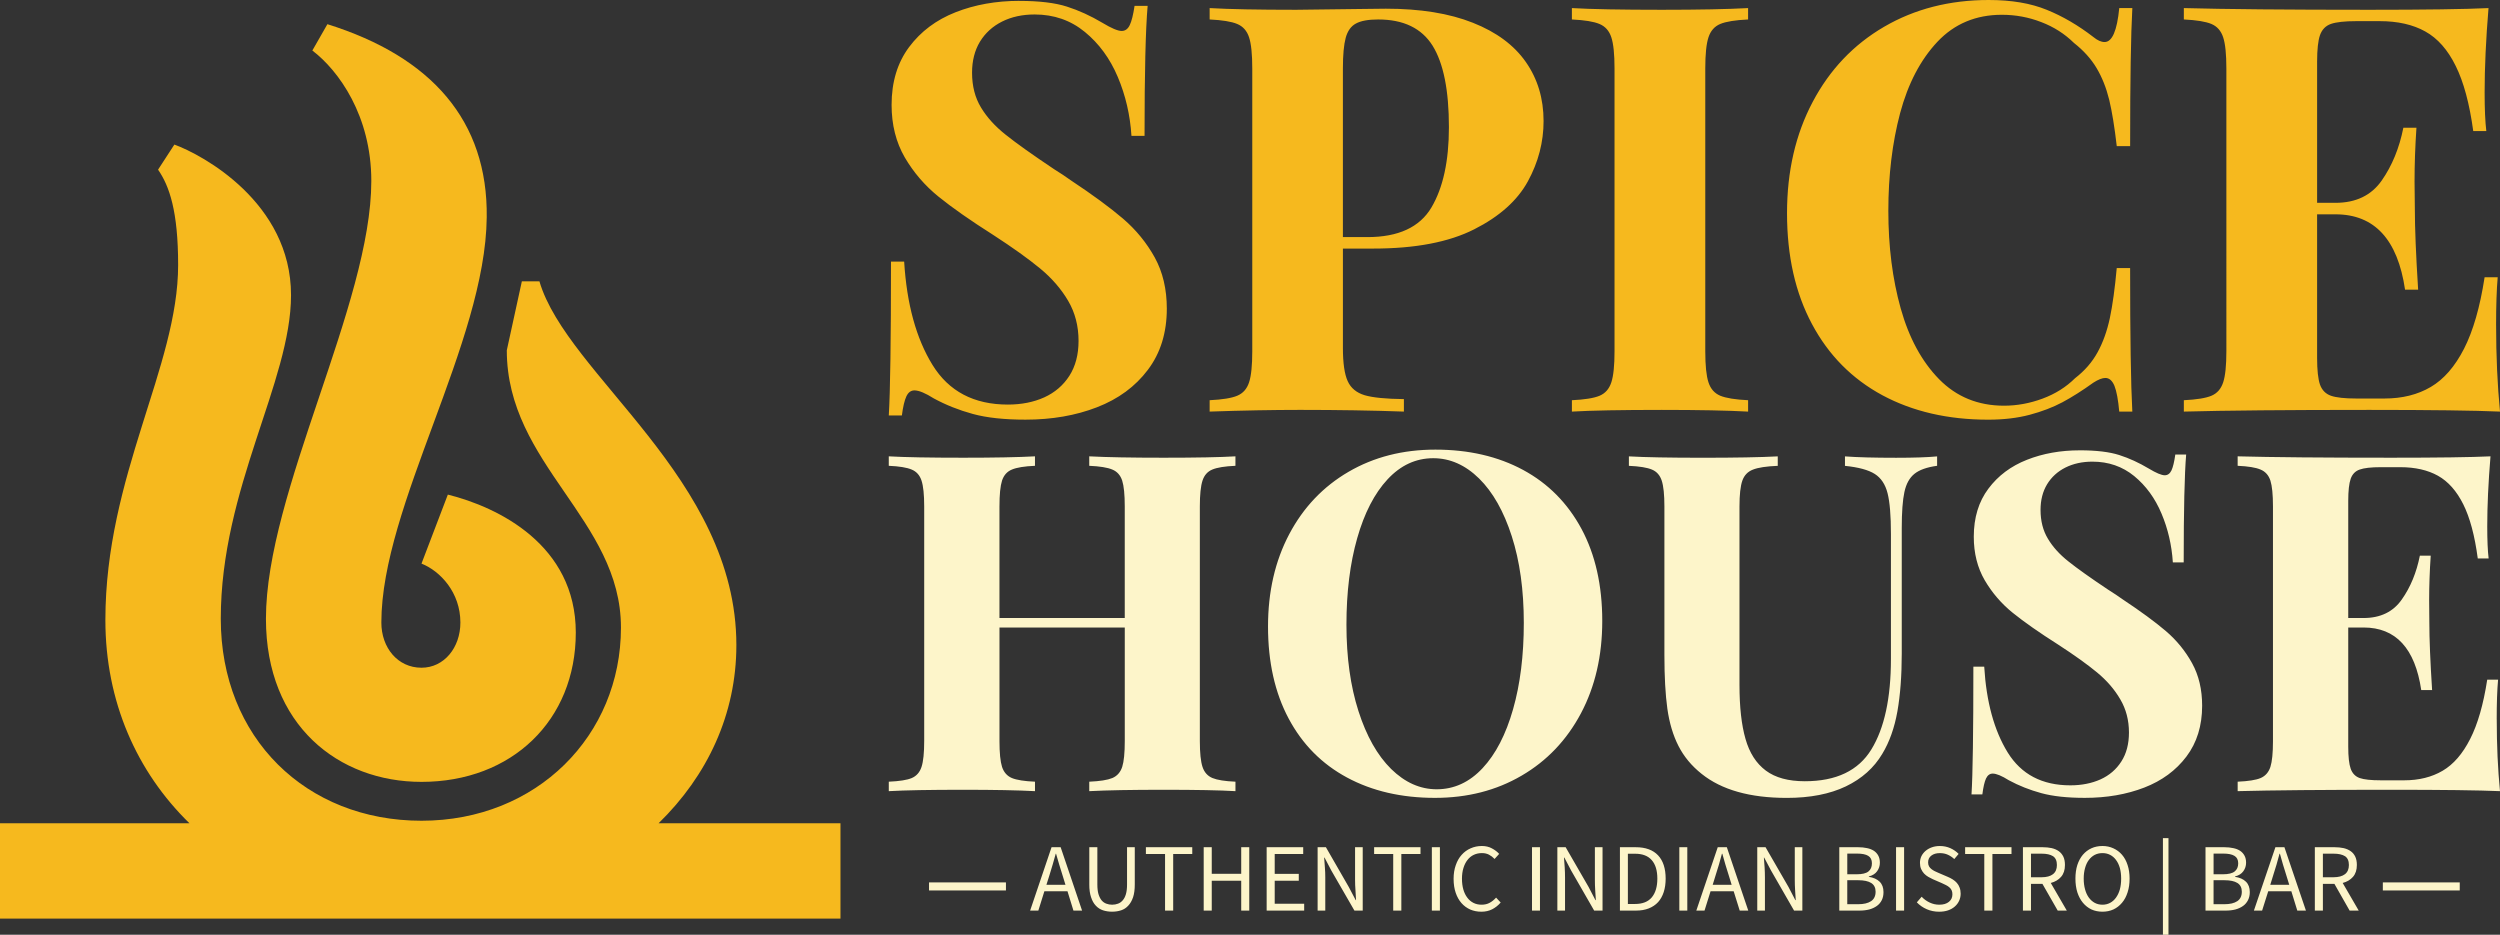 <svg xmlns="http://www.w3.org/2000/svg" id="Layer_1" viewBox="0 0 2192.02 819.58"><rect x="0" y="0" width="2192.02" height="819.58" fill="#333333" stroke="none"/><defs><style>.cls-1{fill:#f6b91e;}.cls-2{fill:#fdf5ca;}</style></defs><path class="cls-1" d="M736.94,721.83v83.6H0v-83.6h166.09c-46.2-45.1-73.69-106.69-73.69-178.19,0-126.5,63.79-222.19,63.79-311.28,0-47.3-7.7-69.29-17.6-83.59l14.3-22.01c24.2,8.8,102.29,50.6,102.29,132,0,75.89-61.6,169.39-61.6,283.78,0,104.49,74.79,177.09,175.99,177.09s174.89-74.79,174.89-169.39-100.09-142.98-100.09-243.08l13.2-60.5h15.4c24.2,82.5,172.69,172.7,172.69,318.98,0,60.5-25.3,114.39-68.19,156.19h159.49ZM325.57,158.68c0,107.8-92.39,272.78-92.39,383.88,0,93.49,63.79,142.99,136.39,142.99,79.19,0,135.29-53.9,135.29-130.9s-68.19-109.99-112.19-120.99l-23.1,60.5c16.5,6.6,34.1,25.3,34.1,51.7,0,22-14.3,39.6-34.1,39.6-20.9,0-35.2-17.6-35.2-39.6,0-102.29,91.29-245.29,92.39-355.27,1.1-84.7-48.4-140.79-139.69-169.39l-13.2,23.1c23.1,17.59,51.7,57.19,51.7,114.38Z"></path><path class="cls-1" d="M893.78.79c17.39,0,31.28,1.66,41.66,4.99,10.45,3.33,20.86,8.08,31.25,14.27h0c7.82,4.73,13.42,7.09,16.81,7.09h0c3.09,0,5.46-1.72,7.09-5.16,1.63-3.38,3.03-8.99,4.2-16.81h11.47c-1.81,20.66-2.71,58.64-2.71,113.96h-11.47c-1.17-18.26-5.16-35.48-11.99-51.64-6.83-16.16-16.46-29.32-28.88-39.48-12.43-10.21-27.1-15.32-44.03-15.32h0c-10.74,0-20.25,2.07-28.53,6.21s-14.76,10.04-19.43,17.68c-4.61,7.64-6.91,16.69-6.91,27.13h0c0,11.73,2.6,21.88,7.79,30.46,5.19,8.64,12.4,16.6,21.62,23.9,9.16,7.35,23.34,17.45,42.54,30.29h0c5.54,3.44,10.33,6.62,14.35,9.54h0c19.37,12.84,34.75,24.13,46.13,33.87,11.38,9.8,20.63,21.12,27.75,33.96,7.06,12.84,10.59,27.81,10.59,44.9h0c0,21.12-5.54,39.01-16.63,53.66-11.03,14.65-25.91,25.59-44.64,32.82-18.67,7.24-39.56,10.85-62.67,10.85h0c-18.56,0-33.93-1.66-46.13-4.99-12.2-3.33-23.57-7.85-34.14-13.57h0c-7.47-4.73-13.16-7.09-17.07-7.09h0c-3.09,0-5.46,1.75-7.09,5.25-1.63,3.5-2.95,9.07-3.94,16.72h-11.47c1.28-20.83,1.93-65.79,1.93-134.88h11.55c2.28,37.23,10.56,67.43,24.86,90.59,14.3,23.17,36.32,34.75,66.08,34.75h0c11.9,0,22.52-2.1,31.86-6.3,9.34-4.26,16.69-10.56,22.06-18.91,5.37-8.4,8.05-18.61,8.05-30.64h0c0-13.01-3.03-24.71-9.1-35.1-6.13-10.45-14.35-19.93-24.68-28.45s-24.04-18.32-41.14-29.41h0c-19.96-12.66-35.92-23.84-47.88-33.52-11.96-9.69-21.82-21.15-29.58-34.4-7.7-13.3-11.55-28.65-11.55-46.04h0c0-20.13,5.14-37.05,15.41-50.77,10.21-13.65,23.78-23.81,40.7-30.46,16.92-6.65,35.57-9.98,55.93-9.98h0ZM1177.47,217.95v87.09c0,13.3,1.4,23.02,4.2,29.15,2.74,6.07,7.7,10.18,14.88,12.34,7.12,2.1,18.59,3.24,34.4,3.41h0v10.94c-27.37-.99-57.71-1.49-91.03-1.49h0c-23.92,0-50.36.5-79.3,1.49h0v-9.98c11.2-.53,19.29-1.84,24.25-3.94,5.02-2.1,8.46-6.01,10.33-11.73,1.87-5.66,2.8-14.76,2.8-27.31h0V60.05c0-12.55-.93-21.65-2.8-27.31-1.87-5.72-5.34-9.63-10.42-11.73-5.02-2.1-13.07-3.41-24.16-3.94h0V7.09c16.92.99,42.22,1.49,75.89,1.49h0c6.19,0,24.89-.23,56.11-.7h0l22.5-.26c30.23,0,55.67,4.11,76.33,12.34,20.66,8.17,36.15,19.66,46.48,34.49,10.33,14.82,15.49,32.06,15.49,51.73h0c0,18.38-4.58,35.97-13.74,52.78-9.22,16.86-24.92,30.9-47.09,42.1-22.23,11.26-51.73,16.89-88.49,16.89h-26.61ZM1208.45,17.07c-8.75,0-15.29,1.2-19.61,3.59-4.32,2.33-7.29,6.51-8.93,12.52-1.63,6.07-2.45,15.03-2.45,26.87h0v147.84h21.53c27.13,0,45.84-8.67,56.11-26,10.21-17.27,15.32-40.73,15.32-70.37h0c0-32.33-4.78-56.16-14.35-71.51-9.63-15.29-25.5-22.93-47.62-22.93h0ZM1532.75,17.07c-11.2.53-19.34,1.84-24.42,3.94-5.02,2.1-8.46,6.01-10.33,11.73-1.87,5.66-2.8,14.76-2.8,27.31h0v247.88c0,12.55.93,21.65,2.8,27.31,1.87,5.72,5.31,9.63,10.33,11.73,5.08,2.1,13.22,3.41,24.42,3.94h0v9.98c-18.09-.99-43.3-1.49-75.63-1.49h0c-35.65,0-61.94.5-78.86,1.49h0v-9.98c11.26-.53,19.37-1.84,24.33-3.94s8.37-6.01,10.24-11.73c1.87-5.66,2.8-14.76,2.8-27.31h0V60.05c0-12.55-.93-21.65-2.8-27.31-1.87-5.72-5.34-9.63-10.42-11.73-5.02-2.1-13.07-3.41-24.16-3.94h0V7.09c16.92.99,43.21,1.49,78.86,1.49h0c32.33,0,57.54-.5,75.63-1.49h0v9.98ZM1743.78,0c19.84,0,36.76,2.86,50.77,8.58,14,5.66,27.66,13.63,40.96,23.9h0c3.56,2.92,6.83,4.38,9.8,4.38h0c6.65,0,10.94-9.92,12.87-29.76h11.47c-1.28,22.76-1.93,63.11-1.93,121.05h-11.73c-1.93-16.75-4.14-30.34-6.65-40.79-2.57-10.39-6.24-19.61-11.03-27.66-4.78-8.05-11.41-15.41-19.87-22.06h0c-8.11-7.99-17.68-14.09-28.71-18.29-10.97-4.26-22.47-6.39-34.49-6.39h0c-22.76,0-41.58,7.88-56.46,23.63-14.88,15.81-25.79,36.67-32.74,62.58-6.89,25.97-10.33,54.56-10.33,85.78h0c0,31.22,3.62,59.72,10.85,85.52,7.24,25.79,18.44,46.45,33.61,61.97,15.23,15.52,34.22,23.28,56.98,23.28h0c11.38,0,22.64-2.07,33.79-6.21,11.15-4.14,20.63-10.1,28.45-17.86h0c8.46-6.54,15.06-14.12,19.78-22.76,4.73-8.58,8.32-18.59,10.77-30.02,2.39-11.38,4.41-26,6.04-43.85h11.73c0,60.34.64,102.29,1.93,125.87h-11.47c-.93-10.39-2.33-17.91-4.2-22.58-1.93-4.61-4.58-6.91-7.97-6.91h0c-2.74,0-6.24,1.37-10.5,4.11h0c-9.74,7-18.82,12.75-27.22,17.24-8.34,4.43-17.89,8.08-28.62,10.94-10.74,2.86-22.87,4.29-36.41,4.29h0c-35.25,0-66.17-7.15-92.78-21.44-26.61-14.35-47.18-35.16-61.71-62.41-14.59-27.25-21.88-59.64-21.88-97.16h0c0-36.76,7.5-69.29,22.5-97.6,14.94-28.3,35.83-50.27,62.67-65.91S1709.47,0,1743.78,0h0ZM2188.61,285c0,27.19,1.14,52.49,3.41,75.89h0c-22.64-.99-60.8-1.49-114.49-1.49h0c-72.18,0-126.42.5-162.72,1.49h0v-9.98c11.2-.53,19.29-1.84,24.25-3.94s8.37-6.01,10.24-11.73c1.87-5.66,2.8-14.76,2.8-27.31h0V60.05c0-12.55-.93-21.65-2.8-27.31-1.87-5.72-5.31-9.63-10.33-11.73-5.02-2.1-13.07-3.41-24.16-3.94h0V7.09c36.3.99,90.53,1.49,162.72,1.49h0c49.13,0,83.94-.5,104.42-1.49h0c-2.28,27.48-3.41,52.14-3.41,73.96h0c0,14.47.5,25.76,1.49,33.87h-11.47c-3.27-24.04-8.4-43.09-15.41-57.16-6.94-14.12-15.84-24.19-26.7-30.2-10.8-6.01-24.1-9.02-39.91-9.02h-20.48c-10.21,0-17.65.82-22.32,2.45-4.61,1.63-7.79,4.9-9.54,9.8-1.69,4.84-2.54,12.63-2.54,23.37h0v123.68h16.11c17.91,0,31.42-6.51,40.53-19.52,9.1-13.01,15.43-28.45,18.99-46.3h11.47c-1.11,16.4-1.66,32.09-1.66,47.09h0l.26,23.9c0,16.92.96,40.58,2.89,70.99h-11.47c-6.48-44.06-26.81-66.08-61.01-66.08h-16.11v125.87c0,10.74.85,18.56,2.54,23.46,1.75,4.84,4.93,8.08,9.54,9.72,4.67,1.63,12.11,2.45,22.32,2.45h24.68c15.58,0,29.12-3.38,40.61-10.15,11.44-6.71,21.15-17.89,29.15-33.52,7.99-15.64,14-36.53,18.03-62.67h11.47c-.93,10.74-1.4,24.71-1.4,41.93h0Z"></path><path class="cls-2" d="M1083.26,408.42c-9.34.4-16.12,1.5-20.33,3.29-4.15,1.73-7.01,4.96-8.56,9.69-1.56,4.73-2.34,12.28-2.34,22.66h0v205.7c0,10.38.78,17.93,2.34,22.66,1.56,4.73,4.47,7.99,8.74,9.77,4.21,1.73,10.93,2.8,20.15,3.2h0v8.3c-13.55-.81-34.54-1.21-62.97-1.21h0c-28.08,0-49.82.4-65.22,1.21h0v-8.3c9.28-.4,16.03-1.47,20.24-3.2,4.21-1.79,7.09-5.05,8.65-9.77,1.5-4.73,2.25-12.28,2.25-22.66h0v-99.56h-109.86v99.56c0,10.38.75,17.93,2.25,22.66,1.56,4.73,4.44,7.99,8.65,9.77,4.21,1.73,10.96,2.8,20.24,3.2h0v8.3c-14.99-.81-35.93-1.21-62.8-1.21h0c-29.53,0-51.32.4-65.39,1.21h0v-8.3c9.34-.4,16.06-1.47,20.15-3.2,4.15-1.79,7.01-5.05,8.56-9.77,1.56-4.73,2.34-12.28,2.34-22.66h0v-205.7c0-10.38-.78-17.93-2.34-22.66-1.56-4.73-4.44-7.96-8.65-9.69-4.15-1.79-10.84-2.88-20.07-3.29h0v-8.3c14.07.81,35.87,1.21,65.39,1.21h0c26.87,0,47.81-.4,62.8-1.21h0v8.3c-9.28.4-16.03,1.5-20.24,3.29-4.21,1.73-7.09,4.96-8.65,9.69-1.5,4.73-2.25,12.28-2.25,22.66h0v97.83h109.86v-97.83c0-10.38-.75-17.93-2.25-22.66-1.56-4.73-4.44-7.96-8.65-9.69-4.21-1.79-10.96-2.88-20.24-3.29h0v-8.3c15.4.81,37.14,1.21,65.22,1.21h0c28.43,0,49.42-.4,62.97-1.21h0v8.3ZM1258.5,394.23c29.29,0,54.96,5.94,76.99,17.82,21.97,11.88,39.04,29.12,51.21,51.73,12.11,22.61,18.17,49.51,18.17,80.7h0c0,30.51-6.23,57.49-18.68,80.96-12.51,23.53-29.87,41.75-52.07,54.67-22.2,12.98-47.52,19.46-75.95,19.46h0c-29.29,0-54.99-5.94-77.07-17.82-22.09-11.88-39.16-29.12-51.21-51.73-12.05-22.61-18.08-49.51-18.08-80.7h0c0-30.51,6.2-57.49,18.6-80.96,12.4-23.47,29.73-41.69,51.99-54.67,22.26-12.98,47.63-19.46,76.12-19.46h0ZM1256.69,401.76c-15.22,0-28.57,6.17-40.05,18.51s-20.36,29.55-26.64,51.64c-6.29,22.09-9.43,47.37-9.43,75.86h0c0,28.6,3.52,53.86,10.55,75.77,7.04,21.91,16.58,38.81,28.63,50.69,12.11,11.88,25.43,17.82,39.96,17.82h0c15.28,0,28.69-6.17,40.22-18.51,11.53-12.34,20.44-29.55,26.73-51.64,6.29-22.03,9.43-47.29,9.43-75.77h0c0-28.78-3.52-54.09-10.55-75.95-7.04-21.86-16.58-38.72-28.63-50.6-12.11-11.88-25.52-17.82-40.22-17.82h0ZM1698.44,408.42c-8.88,1.21-15.48,3.55-19.81,7.01-4.33,3.46-7.27,8.77-8.82,15.92-1.56,7.15-2.34,17.73-2.34,31.75h0v109.94c0,19.32-1.27,36.21-3.81,50.69-2.6,14.53-7.01,26.93-13.23,37.2h0c-7.27,12.28-17.91,21.8-31.92,28.55-14.07,6.75-31.37,10.12-51.9,10.12h0c-32.24,0-57.12-7.04-74.65-21.11h0c-8.77-6.98-15.51-15.11-20.24-24.39-4.73-9.23-7.99-20.13-9.77-32.7-1.73-12.51-2.59-28.23-2.59-47.14h0v-130.18c0-10.38-.78-17.93-2.34-22.66-1.56-4.73-4.41-7.96-8.56-9.69-4.21-1.79-10.96-2.88-20.24-3.29h0v-8.3c14.13.81,35.78,1.21,64.96,1.21h0c28.31,0,50.17-.4,65.57-1.21h0v8.3c-9.98.4-17.21,1.5-21.71,3.29-4.56,1.73-7.67,4.96-9.34,9.69-1.67,4.73-2.51,12.28-2.51,22.66h0v156.48c0,19.32,1.76,35.09,5.28,47.32,3.46,12.23,9.4,21.48,17.82,27.77,8.36,6.23,19.75,9.34,34.17,9.34h0c27.56,0,47.03-9.31,58.39-27.94,11.42-18.63,17.13-45.07,17.13-79.32h0v-109.51c0-16.09-.98-28-2.94-35.72-1.96-7.79-5.71-13.44-11.24-16.95-5.54-3.52-14.24-5.88-26.12-7.09h0v-8.3c10.84.81,25.78,1.21,44.81,1.21h0c15.51,0,27.51-.4,35.98-1.21h0v8.3ZM1823.61,394.84c14.42,0,25.95,1.38,34.6,4.15s17.27,6.72,25.86,11.85h0c6.52,3.92,11.19,5.88,14.01,5.88h0c2.54,0,4.5-1.41,5.88-4.24,1.33-2.83,2.45-7.47,3.37-13.93h9.51c-1.44,17.13-2.16,48.64-2.16,94.54h-9.51c-.98-15.17-4.3-29.44-9.95-42.82-5.65-13.44-13.64-24.39-23.96-32.87-10.32-8.42-22.52-12.63-36.59-12.63h0c-8.88,0-16.78,1.73-23.7,5.19-6.86,3.46-12.23,8.36-16.09,14.71-3.81,6.34-5.71,13.81-5.71,22.4h0c0,9.75,2.16,18.19,6.49,25.34,4.27,7.15,10.24,13.75,17.91,19.81,7.61,6.11,19.38,14.47,35.29,25.09h0c4.61,2.88,8.59,5.54,11.94,7.96h0c16.09,10.67,28.86,20.04,38.32,28.11,9.4,8.07,17.04,17.44,22.92,28.11s8.82,23.1,8.82,37.28h0c0,17.53-4.58,32.38-13.75,44.55-9.17,12.17-21.51,21.25-37.02,27.25-15.57,6-32.93,9-52.07,9h0c-15.4,0-28.14-1.38-38.23-4.15-10.15-2.77-19.61-6.52-28.37-11.25h0c-6.23-3.92-10.96-5.88-14.19-5.88h0c-2.54,0-4.5,1.44-5.88,4.33-1.33,2.94-2.39,7.58-3.2,13.93h-9.51c1.1-17.3,1.64-54.64,1.64-112.02h9.51c1.85,30.91,8.71,55.99,20.59,75.26,11.88,19.2,30.19,28.8,54.93,28.8h0c9.8,0,18.6-1.73,26.38-5.19,7.78-3.52,13.9-8.77,18.34-15.74,4.44-6.92,6.66-15.37,6.66-25.34h0c0-10.84-2.54-20.56-7.61-29.15-5.02-8.65-11.82-16.52-20.41-23.61-8.59-7.09-19.95-15.22-34.08-24.39h0c-16.61-10.55-29.87-19.84-39.79-27.85s-18.11-17.53-24.57-28.55c-6.4-11.01-9.6-23.73-9.6-38.15h0c0-16.72,4.27-30.77,12.8-42.13,8.48-11.36,19.75-19.81,33.82-25.34,14.01-5.54,29.47-8.3,46.36-8.3h0ZM2189.16,630.72c0,22.55.95,43.54,2.85,62.97h0c-18.74-.81-50.4-1.21-94.98-1.21h0c-59.92,0-104.92.4-135.03,1.21h0v-8.3c9.34-.4,16.06-1.47,20.15-3.2,4.15-1.79,7.01-5.05,8.56-9.77,1.5-4.73,2.25-12.28,2.25-22.66h0v-205.7c0-10.38-.75-17.93-2.25-22.66-1.56-4.73-4.44-7.96-8.65-9.69-4.15-1.79-10.84-2.88-20.07-3.29h0v-8.3c30.1.81,75.11,1.21,135.03,1.21h0c40.77,0,69.66-.4,86.67-1.21h0c-1.9,22.84-2.85,43.31-2.85,61.42h0c0,11.99.4,21.37,1.21,28.11h-9.52c-2.65-20.01-6.89-35.84-12.72-47.49-5.82-11.65-13.21-19.98-22.14-25-9-5.02-20.04-7.53-33.13-7.53h-17.04c-8.48,0-14.65.69-18.51,2.08-3.81,1.33-6.43,4.01-7.87,8.04-1.44,4.09-2.16,10.58-2.16,19.46h0v102.68h13.41c14.82,0,26.01-5.42,33.56-16.26,7.61-10.78,12.89-23.59,15.83-38.41h9.52c-.92,13.61-1.38,26.61-1.38,39.01h0l.17,19.9c0,14.01.81,33.65,2.42,58.91h-9.52c-5.42-36.56-22.29-54.84-50.6-54.84h-13.41v104.41c0,8.94.72,15.43,2.16,19.46,1.44,4.04,4.07,6.75,7.87,8.13,3.86,1.33,10.03,1.99,18.51,1.99h20.5c12.98,0,24.22-2.8,33.73-8.39,9.52-5.59,17.56-14.88,24.13-27.85,6.63-12.98,11.62-30.3,14.96-51.99h9.52c-.81,8.88-1.21,20.47-1.21,34.77h0Z"></path><rect class="cls-2" x="814.59" y="773.7" width="67.43" height="7.06"></rect><rect class="cls-2" x="2089.29" y="773.7" width="67.43" height="7.06"></rect><path class="cls-2" d="M917.48,775.81h16.73l-2.61-8.47c-1.04-3.11-2-6.21-2.89-9.32-.89-3.06-1.81-6.21-2.75-9.46h-.28c-.85,3.25-1.74,6.4-2.68,9.46-.89,3.11-1.84,6.21-2.82,9.32h0l-2.68,8.47ZM941.2,798.4l-5.22-16.94h-20.26l-5.29,16.94h-7.2l18.78-55.55h7.98l18.78,55.55h-7.55ZM955.11,775.46v-32.61h7.06v32.75c0,3.34.33,6.14.99,8.4.71,2.26,1.62,4.07,2.75,5.44,1.18,1.36,2.54,2.33,4.09,2.89,1.6.61,3.29.92,5.08.92h0c1.88,0,3.62-.31,5.22-.92,1.55-.56,2.92-1.53,4.09-2.89,1.22-1.36,2.16-3.18,2.82-5.44.66-2.26.99-5.06.99-8.4h0v-32.75h6.78v32.61c0,4.47-.49,8.21-1.48,11.22-1.04,3.06-2.45,5.53-4.24,7.41-1.74,1.93-3.84,3.29-6.28,4.09-2.45.8-5.08,1.2-7.91,1.2h0c-2.82,0-5.46-.4-7.91-1.2-2.45-.8-4.56-2.16-6.35-4.09-1.79-1.88-3.18-4.35-4.16-7.41-1.04-3.01-1.55-6.75-1.55-11.22h0ZM1021.53,798.4v-49.62h-16.8v-5.93h40.66v5.93h-16.73v49.62h-7.13ZM1055.41,798.4v-55.55h7.06v23.29h25.84v-23.29h7.06v55.55h-7.06v-26.19h-25.84v26.19h-7.06ZM1110.61,798.4v-55.55h32.05v5.93h-24.99v17.44h21.11v6h-21.11v20.19h25.84v6h-32.89ZM1155.3,798.4v-55.55h7.27l20.05,34.87,6.07,11.51h.28c-.14-2.82-.31-5.74-.49-8.75-.24-3.01-.35-5.98-.35-8.89h0v-28.73h6.71v55.55h-7.27l-20.19-35.01-6-11.44h-.35c.24,2.82.45,5.69.64,8.61.24,2.92.35,5.84.35,8.75h0v29.08h-6.71ZM1221.58,798.4v-49.62h-16.73v-5.93h40.66v5.93h-16.8v49.62h-7.13ZM1255.46,798.4v-55.55h7.06v55.55h-7.06ZM1274.52,770.59h0c0-4.42.64-8.42,1.91-12,1.22-3.58,2.94-6.59,5.15-9.04,2.21-2.49,4.82-4.4,7.84-5.72,3.01-1.36,6.31-2.05,9.88-2.05h0c3.39,0,6.35.71,8.89,2.12,2.54,1.36,4.64,2.96,6.28,4.8h0l-4.02,4.45c-1.46-1.55-3.08-2.8-4.87-3.74s-3.86-1.41-6.21-1.41h0c-2.64,0-5.04.52-7.2,1.55s-4,2.54-5.51,4.52c-1.51,1.93-2.68,4.28-3.53,7.06s-1.27,5.88-1.27,9.32h0c0,3.48.4,6.64,1.2,9.46.8,2.78,1.95,5.15,3.46,7.13,1.46,1.98,3.25,3.51,5.36,4.59,2.12,1.08,4.49,1.62,7.13,1.62h0c2.73,0,5.08-.54,7.06-1.62,2.02-1.08,3.93-2.61,5.72-4.59h0l4.02,4.31c-2.21,2.54-4.71,4.52-7.48,5.93-2.78,1.41-5.93,2.12-9.46,2.12h0c-3.53,0-6.78-.64-9.74-1.91-2.96-1.32-5.53-3.2-7.69-5.65-2.16-2.45-3.86-5.46-5.08-9.04-1.22-3.62-1.84-7.69-1.84-12.21ZM1343.27,798.4v-55.55h6.99v55.55h-6.99ZM1365.51,798.4v-55.55h7.27l20.12,34.87,6,11.51h.35c-.19-2.82-.38-5.74-.56-8.75-.19-3.01-.28-5.98-.28-8.89h0v-28.73h6.71v55.55h-7.34l-20.12-35.01-6-11.44h-.35c.24,2.82.45,5.69.64,8.61.19,2.92.28,5.84.28,8.75h0v29.08h-6.71ZM1420.36,798.4v-55.55h13.84c8.61,0,15.15,2.38,19.62,7.13,4.42,4.71,6.64,11.51,6.64,20.4h0c0,4.38-.56,8.31-1.69,11.79-1.13,3.48-2.78,6.42-4.94,8.82-2.21,2.4-4.94,4.24-8.19,5.51-3.2,1.27-6.89,1.91-11.08,1.91h-14.19ZM1427.34,792.61h6.35c6.49,0,11.36-1.93,14.61-5.79,3.25-3.91,4.87-9.39,4.87-16.45h0c0-7.06-1.62-12.45-4.87-16.16-3.25-3.76-8.12-5.65-14.61-5.65h-6.35v44.05ZM1472.45,798.4v-55.55h6.99v55.55h-6.99ZM1501.67,775.81h16.66l-2.61-8.47c-1.04-3.11-2-6.21-2.89-9.32-.89-3.06-1.79-6.21-2.68-9.46h-.35c-.85,3.25-1.72,6.4-2.61,9.46-.94,3.11-1.91,6.21-2.89,9.32h0l-2.61,8.47ZM1525.39,798.4l-5.29-16.94h-20.26l-5.29,16.94h-7.2l18.78-55.55h7.98l18.78,55.55h-7.48ZM1540.78,798.4v-55.55h7.27l20.12,34.87,6,11.51h.35c-.19-2.82-.38-5.74-.56-8.75s-.28-5.98-.28-8.89h0v-28.73h6.64v55.55h-7.27l-20.12-35.01-6.07-11.44h-.28c.19,2.82.4,5.69.64,8.61.19,2.92.28,5.84.28,8.75h0v29.08h-6.71ZM1612.71,798.4v-55.55h16.52c2.82,0,5.41.26,7.76.78,2.31.47,4.31,1.25,6,2.33,1.65,1.08,2.94,2.49,3.88,4.24.94,1.69,1.41,3.76,1.41,6.21h0c0,2.78-.8,5.27-2.4,7.48-1.55,2.21-3.98,3.74-7.27,4.59h0v.35c4.05.61,7.2,2.02,9.46,4.24,2.26,2.21,3.39,5.25,3.39,9.11h0c0,2.68-.49,5.04-1.48,7.06-1.04,2.07-2.47,3.76-4.31,5.08-1.88,1.36-4.12,2.4-6.71,3.11-2.59.66-5.44.99-8.54.99h-17.72ZM1619.7,766.57h8.26c4.8,0,8.24-.82,10.31-2.47,2.02-1.65,3.04-4.02,3.04-7.13h0c0-3.06-1.08-5.25-3.25-6.56-2.16-1.32-5.41-1.98-9.74-1.98h-8.61v18.14ZM1619.7,792.82h9.67c4.8,0,8.54-.89,11.22-2.68,2.64-1.79,3.95-4.56,3.95-8.33h0c0-3.44-1.29-5.98-3.88-7.62-2.59-1.6-6.35-2.4-11.29-2.4h-9.67v21.04ZM1662.47,798.4v-55.55h7.06v55.55h-7.06ZM1680.68,791.2l4.24-4.94c1.98,2.12,4.31,3.81,6.99,5.08,2.68,1.27,5.48,1.91,8.4,1.91h0c3.67,0,6.52-.85,8.54-2.54,2.02-1.65,3.04-3.84,3.04-6.56h0c0-1.41-.24-2.61-.71-3.6-.47-.99-1.13-1.84-1.98-2.54-.8-.71-1.76-1.34-2.89-1.91-1.13-.56-2.35-1.15-3.67-1.76h0l-7.98-3.46c-1.27-.56-2.59-1.25-3.95-2.05-1.36-.8-2.59-1.76-3.67-2.89-1.04-1.13-1.91-2.47-2.61-4.02-.66-1.55-.99-3.34-.99-5.36h0c0-2.07.42-4.02,1.27-5.86.89-1.79,2.12-3.34,3.67-4.66s3.39-2.35,5.51-3.11c2.12-.75,4.45-1.13,6.99-1.13h0c3.34,0,6.42.64,9.25,1.91,2.82,1.27,5.22,2.94,7.2,5.01h0l-3.81,4.52c-1.69-1.6-3.58-2.87-5.65-3.81s-4.4-1.41-6.99-1.41h0c-3.11,0-5.6.73-7.48,2.19-1.88,1.41-2.82,3.39-2.82,5.93h0c0,1.36.26,2.52.78,3.46s1.25,1.76,2.19,2.47c.89.71,1.88,1.32,2.96,1.84,1.04.52,2.12,1.01,3.25,1.48h0l7.91,3.39c1.6.66,3.11,1.44,4.52,2.33,1.41.89,2.61,1.91,3.6,3.04,1.04,1.18,1.84,2.54,2.4,4.09.61,1.55.92,3.34.92,5.36h0c0,2.21-.45,4.28-1.34,6.21-.85,1.88-2.09,3.55-3.74,5.01-1.65,1.46-3.62,2.59-5.93,3.39-2.31.8-4.94,1.2-7.91,1.2h0c-3.86,0-7.46-.73-10.8-2.19-3.34-1.46-6.24-3.46-8.68-6h0ZM1739.84,798.4v-49.62h-16.8v-5.93h40.66v5.93h-16.73v49.62h-7.13ZM1780.78,748.5v20.68h9.32c4.33,0,7.65-.89,9.95-2.68,2.31-1.79,3.46-4.47,3.46-8.05h0c0-3.67-1.15-6.26-3.46-7.76-2.31-1.46-5.62-2.19-9.95-2.19h-9.32ZM1812.19,798.4h-7.98l-13.41-23.44h-10.02v23.44h-7.06v-55.55h17.36c2.82,0,5.44.26,7.84.78,2.4.56,4.47,1.46,6.21,2.68,1.69,1.22,3.04,2.82,4.02,4.8.94,1.98,1.41,4.42,1.41,7.34h0c0,4.33-1.13,7.79-3.39,10.38-2.26,2.59-5.27,4.38-9.04,5.36h0l14.05,24.21ZM1843.46,799.39h0c-3.53,0-6.75-.66-9.67-1.98-2.87-1.36-5.36-3.32-7.48-5.86-2.07-2.49-3.69-5.53-4.87-9.11-1.13-3.58-1.69-7.6-1.69-12.07h0c0-4.47.56-8.47,1.69-12,1.18-3.53,2.8-6.52,4.87-8.96,2.12-2.45,4.61-4.33,7.48-5.65,2.92-1.32,6.14-1.98,9.67-1.98h0c3.48,0,6.68.68,9.6,2.05,2.92,1.32,5.44,3.2,7.55,5.65,2.12,2.45,3.74,5.44,4.87,8.96,1.18,3.53,1.76,7.51,1.76,11.93h0c0,4.47-.59,8.49-1.76,12.07-1.13,3.58-2.75,6.61-4.87,9.11-2.12,2.54-4.64,4.49-7.55,5.86-2.92,1.32-6.12,1.98-9.6,1.98ZM1843.46,793.25h0c2.45,0,4.68-.54,6.71-1.62,2.02-1.08,3.74-2.61,5.15-4.59,1.46-2.02,2.59-4.42,3.39-7.2.75-2.82,1.13-5.98,1.13-9.46h0c0-3.44-.38-6.54-1.13-9.32-.8-2.78-1.93-5.13-3.39-7.06-1.41-1.93-3.13-3.41-5.15-4.45s-4.26-1.55-6.71-1.55h0c-2.49,0-4.75.52-6.78,1.55-1.98,1.04-3.69,2.52-5.15,4.45-1.46,1.93-2.56,4.28-3.32,7.06-.8,2.78-1.2,5.88-1.2,9.32h0c0,3.48.4,6.64,1.2,9.46.75,2.78,1.86,5.18,3.32,7.2,1.46,1.98,3.18,3.51,5.15,4.59,2.02,1.08,4.28,1.62,6.78,1.62ZM1896.47,819.58v-84.71h4.87v84.71h-4.87ZM1933.81,798.4v-55.55h16.52c2.82,0,5.41.26,7.76.78,2.35.47,4.35,1.25,6,2.33,1.65,1.08,2.94,2.49,3.88,4.24.94,1.69,1.41,3.76,1.41,6.21h0c0,2.78-.8,5.27-2.4,7.48-1.55,2.21-3.98,3.74-7.27,4.59h0v.35c4.09.61,7.27,2.02,9.53,4.24,2.26,2.21,3.39,5.25,3.39,9.11h0c0,2.68-.52,5.04-1.55,7.06-1.04,2.07-2.47,3.76-4.31,5.08-1.88,1.36-4.12,2.4-6.71,3.11-2.59.66-5.44.99-8.54.99h-17.72ZM1940.87,766.57h8.19c4.8,0,8.24-.82,10.31-2.47,2.07-1.65,3.11-4.02,3.11-7.13h0c0-3.06-1.11-5.25-3.32-6.56-2.16-1.32-5.41-1.98-9.74-1.98h-8.54v18.14ZM1940.87,792.82h9.6c4.8,0,8.54-.89,11.22-2.68,2.64-1.79,3.95-4.56,3.95-8.33h0c0-3.44-1.29-5.98-3.88-7.62-2.59-1.6-6.35-2.4-11.29-2.4h-9.6v21.04ZM1990.57,775.81h16.66l-2.61-8.47c-.99-3.11-1.95-6.21-2.89-9.32-.89-3.06-1.79-6.21-2.68-9.46h-.35c-.85,3.25-1.72,6.4-2.61,9.46-.89,3.11-1.86,6.21-2.89,9.32h0l-2.61,8.47ZM2014.28,798.4l-5.22-16.94h-20.26l-5.36,16.94h-7.2l18.85-55.55h7.91l18.85,55.55h-7.55ZM2036.73,748.5v20.68h9.32c4.33,0,7.67-.89,10.02-2.68,2.31-1.79,3.46-4.47,3.46-8.05h0c0-3.67-1.15-6.26-3.46-7.76-2.35-1.46-5.69-2.19-10.02-2.19h-9.32ZM2068.14,798.4h-7.98l-13.34-23.44h-10.09v23.44h-7.06v-55.55h17.36c2.82,0,5.44.26,7.84.78,2.4.56,4.47,1.46,6.21,2.68,1.74,1.22,3.08,2.82,4.02,4.8s1.41,4.42,1.41,7.34h0c0,4.33-1.13,7.79-3.39,10.38-2.26,2.59-5.27,4.38-9.04,5.36h0l14.05,24.21Z"></path></svg>